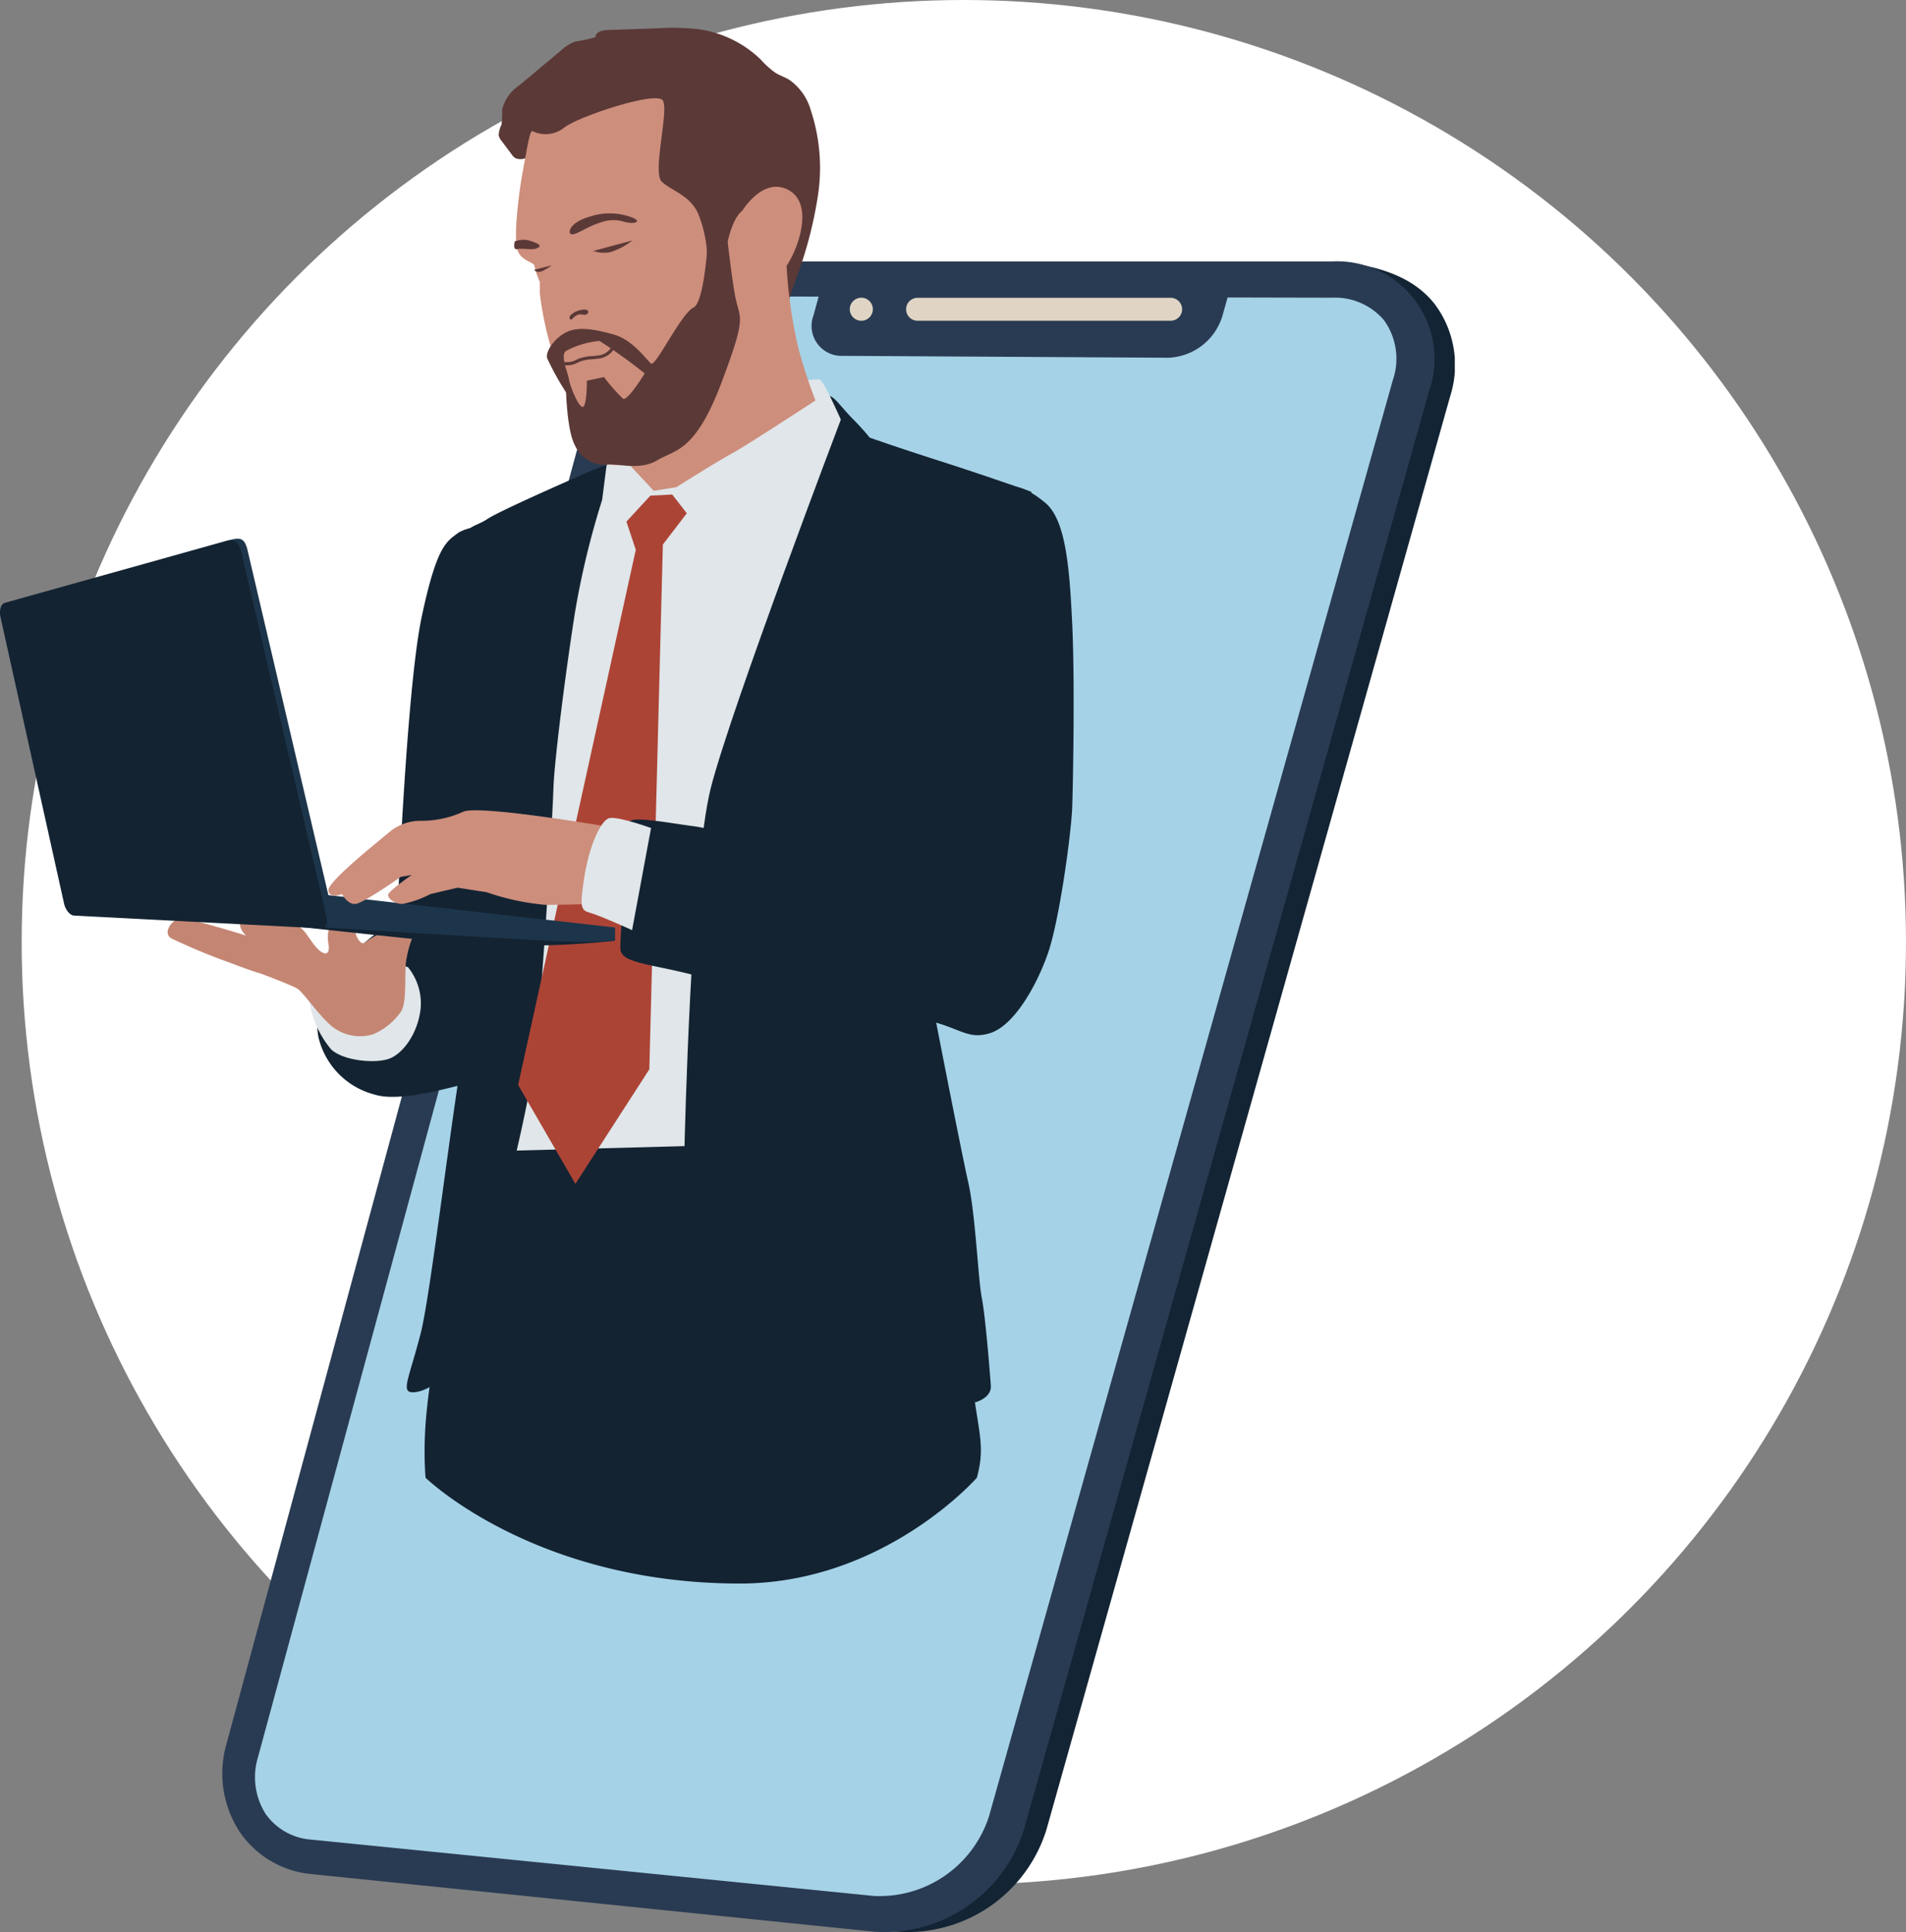 <svg xmlns="http://www.w3.org/2000/svg" xmlns:xlink="http://www.w3.org/1999/xlink" width="176" height="178.425" viewBox="0 0 176 178.425">
  <rect x="0" y="0" width="176" height="178.425" fill="#808080" stroke="none"/>
  <defs>
    <clipPath id="clip-path">
      <rect id="Rectangle_84" data-name="Rectangle 84" width="134.336" height="175.85" fill="none"/>
    </clipPath>
  </defs>
  <g id="Group_338" data-name="Group 338" transform="translate(-1561 -2006)">
    <circle id="Ellipse_87" data-name="Ellipse 87" cx="87" cy="87" r="87" transform="translate(1563 2006)" fill="#fff"/>
    <g id="Group_231" data-name="Group 231" transform="translate(1561 2008.575)">
      <g id="Group_230" data-name="Group 230" clip-path="url(#clip-path)">
        <path id="Path_1076" data-name="Path 1076" d="M248.288,289.584a10.576,10.576,0,0,0,10.622-7.354l37.152-132.121a6.06,6.06,0,0,0-.826-5.54,5.913,5.913,0,0,0-4.765-2.052l-9.614-.021-.495,1.774h0a5.415,5.415,0,0,1-4.929,3.771l-29.988-.174a2.754,2.754,0,0,1-2.691-3.722l.473-1.731-7.07-.015c-4.373-.009-9.058,3.71-10.254,8.116l-.237.874q-1.512-.472-3.046-.89l.246-.908c1.554-5.736,7.471-10.41,12.217-10.9h54.3c4.147.489,6.836,1.691,8.577,3.877a9.394,9.394,0,0,1,1.45,8.509L262.118,283.468a13.449,13.449,0,0,1-13.763,9.408l-51.756-5.3c-.189-.019-.377-.045-.562-.074,3.147-.891,6.354-1.568,9.576-2.195Z" transform="translate(-165.494 -117.085)" fill="#132434"/>
        <path id="Path_1077" data-name="Path 1077" d="M235.639,149.247H188.367s-9.348-1.235-12.7,7.761-34.925,127.351-34.925,127.351-4.9,9.616,17.462,11.642,43.005,4.187,43.005,4.187,7.794.752,11.851-13.711,35.806-128.233,35.806-128.233,4.41-9.7-13.229-9" transform="translate(-118.431 -125.946)" fill="#a5d2e7"/>
        <path id="Path_1078" data-name="Path 1078" d="M133.435,283.451a9.02,9.02,0,0,0,6.663,3.885l51.934,5.315a13.5,13.5,0,0,0,13.81-9.441l37.422-132.845a9.012,9.012,0,0,0-9.047-11.938H179.731c-5.777,0-11.714,4.69-13.273,10.446L132.206,275.307a9.835,9.835,0,0,0,1.229,8.144m1.694-6.973L169.5,149.8c1.2-4.422,5.9-8.154,10.29-8.144l7.094.015-.475,1.737a2.763,2.763,0,0,0,2.7,3.735l30.091.174a5.434,5.434,0,0,0,4.946-3.784l.5-1.78,9.647.021a5.934,5.934,0,0,1,4.781,2.059,6.082,6.082,0,0,1,.829,5.559l-37.28,132.577a10.613,10.613,0,0,1-10.659,7.38l-51.923-5.2a5.648,5.648,0,0,1-4.21-2.357,6.326,6.326,0,0,1-.7-5.312" transform="translate(-111.291 -116.86)" fill="#293b52"/>
        <path id="Path_1079" data-name="Path 1079" d="M538.085,162.09h23.372a1.058,1.058,0,0,0,0-2.117H538.085a1.058,1.058,0,0,0,0,2.117" transform="translate(-453.358 -135.049)" fill="#e0d4c5"/>
        <path id="Path_1080" data-name="Path 1080" d="M505.791,161a1.064,1.064,0,1,1-1.064-1.064A1.064,1.064,0,0,1,505.791,161" transform="translate(-425.193 -135.021)" fill="#e0d4c5"/>
        <path id="Path_1081" data-name="Path 1081" d="M295.846,8.979a9.484,9.484,0,0,0,.061-1.442,3.845,3.845,0,0,1,1.63-2.265L301.3,2.124a4.293,4.293,0,0,1,1.332-.858A16.69,16.69,0,0,0,304.542.86C304.5.4,305.119.221,305.579.2l4.736-.166a21.568,21.568,0,0,1,3.674.08,10.3,10.3,0,0,1,5.789,2.8,8.381,8.381,0,0,0,1.365,1.232c.406.252.868.4,1.278.646A5.14,5.14,0,0,1,324.409,7.6a16.943,16.943,0,0,1,.669,7.827,37.712,37.712,0,0,1-2,7.658c-.25.71-.507,1.418-.714,2.142a4.69,4.69,0,0,1-.527,1.663c-.3.374-.67.446-.909,0a14.782,14.782,0,0,1-1.321-3.543c-.2-.841-.45-1.851-1.272-2.118-.846-.275-1.653.439-2.355.986-.747.581-1.841,1.017-2.6.447a4.363,4.363,0,0,1-.93-1.554c-.773-1.418-2.519-1.993-3.581-3.21a5.725,5.725,0,0,1-1.249-3.388,21.923,21.923,0,0,1,.2-3.665c.039-.392.035-.867-.3-1.081a1.112,1.112,0,0,0-.883-.014l-8.557,2.278a1.258,1.258,0,0,1-.949,0,1.244,1.244,0,0,1-.344-.35l-.921-1.229a1.243,1.243,0,0,1-.275-.526,2.315,2.315,0,0,1,.242-.943" transform="translate(-249.542 0)" fill="#5b3937"/>
        <path id="Path_1082" data-name="Path 1082" d="M204.047,295.833a4.285,4.285,0,0,0-3,.417c-1.085.834-2,1.085-3.421,7.844s-2.253,27.87-2.253,27.87a20.932,20.932,0,0,0-3.922,3c-2.837,2.5-3.838,5.424-3.338,7.927a7.177,7.177,0,0,0,5.173,5.257c2.67.834,8.177-1.085,8.678-1s.834-6.759,1.419-14.853-2-26.368-2-26.368Z" transform="translate(-158.697 -249.654)" fill="#132332"/>
        <path id="Path_1083" data-name="Path 1083" d="M251.768,689.667s10.017,9.769,29.028,9.769c13.313,0,21.878-9.769,21.878-9.769.705-2.578.267-3.88-.173-6.954a17.455,17.455,0,0,0-1.571-5.341l-6.6-19.006-37.7.471s-2.984,12.409-3.77,17.593-1.414,8.639-1.1,13.195c0,.014,0,.028,0,.042" transform="translate(-212.471 -555.793)" fill="#132332"/>
        <path id="Path_1084" data-name="Path 1084" d="M400.215,227.049s-4.506-1.585-8.428-2.837-6.509-2.17-6.509-2.17-.668-.834-1.585-1.752-1.585-1.919-2.086-2.086v1a86.311,86.311,0,0,0-11.265,21.278c-4.005,11.682-7.927,20.777-8.928,28.871s2.754,23.781,6.091,30.791,8.344,8.428,13.351,8.761,13.518.167,13.518.167l.623,2.055s1.546-.386,1.463-1.554-.5-6.425-.834-8.094-.584-7.76-1.252-10.681-3.421-17.106-3.421-17.106l1.585-20.527Z" transform="translate(-304.967 -184.208)" fill="#132332"/>
        <path id="Path_1085" data-name="Path 1085" d="M317.942,212.071s-1.5-3.421-1.919-3.671-10.264,1.085-14.1,3-4.923,3.421-5.591,4.84-3.087,5.674-3.087,5.674-3.338,19.442-4.756,29.205-3.838,28.538-3.838,28.538l18.858-.5s.584-25.784,2.42-33.044,12.016-34.045,12.016-34.045" transform="translate(-240.3 -175.905)" fill="#e0e6e9"/>
        <path id="Path_1086" data-name="Path 1086" d="M258.1,259.492s-8.261,3.588-9.513,4.423-1.752.334-3.338,3-.751,6.509-.751,11.849a135.4,135.4,0,0,0,1.5,15.1s2.086,10.6.834,16.438-3.421,25.033-4.423,28.871-1.669,5.09-1,5.34,3.5-.5,5.007-4.506,5.758-20.026,6.509-26.2,1.669-22.279,1.752-24.949,1.168-11.1,2-16.355a76.54,76.54,0,0,1,2.5-10.347l.417-3.254Z" transform="translate(-203.577 -218.57)" fill="#132332"/>
        <path id="Path_1087" data-name="Path 1087" d="M191.973,549a5.31,5.31,0,0,1,1.168,3.838c-.25,2.253-1.585,4.089-2.837,4.59s-4.256.25-5.424-.834a8.978,8.978,0,0,1-2.086-5.174c.167-.918,4.256-3.838,4.256-3.838Z" transform="translate(-154.301 -462.271)" fill="#e0e6e9"/>
        <path id="Path_1088" data-name="Path 1088" d="M120.964,535.191a5.958,5.958,0,0,1-2.587,2.17,4.138,4.138,0,0,1-4.172-1c-1-.918-2.336-2.837-2.837-3.171s-3.421-1.419-3.421-1.419-.668-.167-2.837-1a54.742,54.742,0,0,1-5.424-2.253c-.834-.5.084-1.752.834-1.836s6.091,1.585,6.091,1.585a1.692,1.692,0,0,1-.584-1c0-.5,1-1,2-.417a3.481,3.481,0,0,1,1.752-.334,4.7,4.7,0,0,1,2.253,1.419c.5.667,1.085,1.669,1.669,1.919s.584-.417.5-.834-.167-1.919.668-2a1.665,1.665,0,0,1,1.836,1c.167.668.584,1.085.834.918a7.413,7.413,0,0,1,2.837-1.335c1.252-.167,1.752.25,1.585.834a10.72,10.72,0,0,0-.584,2.17c-.167,1.168.084,3.588-.417,4.589" transform="translate(-83.876 -444.453)" fill="#c48673"/>
        <path id="Path_1089" data-name="Path 1089" d="M333.457,69.582s-6.509,4.256-7.76,4.923-5.09,3.087-5.09,3.087l-2.086.334-2.253-2.42s-3,.417-3.922-1.085-1.335-3.922-1.669-4.84-1.335-3.922-1.752-5.257a31.128,31.128,0,0,1-.918-4.589V58.651a7.758,7.758,0,0,1-.5-1.5c0-.334-1.252-.417-1.585-1.5s.083-4.923.5-7.176.668-3.922.918-3.755a2.752,2.752,0,0,0,2.92-.334c1.252-1,8.511-3.421,9.1-2.5s-1,6.675-.084,7.51,2.587,1.252,3.338,2.92a11.458,11.458,0,0,1,.834,3.671l1.752-.334s.417-2.754,1.5-3.588c0,0,1.919-3.171,4.256-1.919s1,5.257-.167,7.009a44.5,44.5,0,0,0,1.085,7.593,48.069,48.069,0,0,0,1.585,4.84" transform="translate(-258.156 -35.182)" fill="#cd8e7c"/>
        <path id="Path_1090" data-name="Path 1090" d="M333.139,191.16l-.087-.094.048-.1a.2.2,0,0,1,.233-.1,1.558,1.558,0,0,0,.761-.074c.1-.035.191-.08.291-.127s.176-.083.266-.119a4.125,4.125,0,0,1,1.165-.215c.169-.014.339-.029.506-.053a1.644,1.644,0,0,0,1.27-.726l.26.126a1.912,1.912,0,0,1-1.489.886c-.173.025-.348.04-.523.055a3.844,3.844,0,0,0-1.084.2c-.084.033-.166.072-.248.111-.1.048-.206.1-.316.138a1.85,1.85,0,0,1-.82.1l-.026.017a.159.159,0,0,1-.088.025.18.18,0,0,1-.119-.045m-.007-.069.111-.036Zm.056-.153.068.09.075-.085a.106.106,0,0,0-.072-.027.133.133,0,0,0-.071.021" transform="translate(-281.163 -160.021)" fill="#5b3937"/>
        <path id="Path_1091" data-name="Path 1091" d="M342.637,110.74a3.316,3.316,0,0,0-2.06.047c-1.264.375-2.154,1.077-2.669,1.124s-.421-1.03,1.452-1.592a5.834,5.834,0,0,1,4.074.047c.938.379.14.655-.8.375" transform="translate(-285.035 -92.847)" fill="#5b3937"/>
        <path id="Path_1092" data-name="Path 1092" d="M304.805,125.8a2.143,2.143,0,0,1,1.608-.007c.983.328.749.515.375.656s-1.4-.047-1.733.047-.313-.313-.25-.7" transform="translate(-257.286 -106.072)" fill="#5b3937"/>
        <path id="Path_1093" data-name="Path 1093" d="M354.026,125.97a6.708,6.708,0,0,1-2.014,1.077,3.027,3.027,0,0,1-1.4-.047.584.584,0,0,0-.422,0" transform="translate(-295.627 -106.344)" fill="#5b3937"/>
        <path id="Path_1094" data-name="Path 1094" d="M318.162,140.7a6.3,6.3,0,0,1-.749.468c-.6.342-.89-.047-.89-.047" transform="translate(-267.209 -118.777)" fill="#5b3937"/>
        <path id="Path_1095" data-name="Path 1095" d="M338.273,167.111a1.787,1.787,0,0,1,.72-.14c.123,0,.267.032.317.145.067.152-.106.313-.271.33s-.33-.044-.5-.035a.972.972,0,0,0-.549.271c-.082.069-.249.305-.348.169-.238-.325.42-.655.626-.741" transform="translate(-284.999 -140.956)" fill="#5b3937"/>
        <path id="Path_1096" data-name="Path 1096" d="M321.319,276.562l-2.019.1-2.212,2.4.865,2.6L307.088,331.08l5.288,9.135,6.827-10.577,1.25-48.46,2.211-2.884Z" transform="translate(-259.244 -233.473)" fill="#ac4436"/>
        <path id="Path_1097" data-name="Path 1097" d="M162.532,522.312a79.519,79.519,0,0,1-16.417.048c-3.289-.274-20.863-2.225-20.863-2.225l5.842-1.275,28.571,2.549Z" transform="translate(-105.737 -438.022)" fill="#132332"/>
        <path id="Path_1098" data-name="Path 1098" d="M4.7,309.21a.6.6,0,0,1,.393-.4l19.941-5.926c.99-.268,1.47-.316,1.755,1.056l7.43,31.706,26.476,2.99v1.222s-1.328.106-3.505.106-23.776-1.37-23.776-1.37l-.218-.379-21.909-1.129c-.372-.019-.789-.519-.918-1.1L4.673,310.18a1.723,1.723,0,0,1,.024-.97" transform="translate(-3.897 -255.568)" fill="#1d354a"/>
        <path id="Path_1099" data-name="Path 1099" d="M6.837,338.3,29.7,339.485a.394.394,0,0,0,.235-.059l0,0c.228-.152.317-.559.2-1.053l-7.756-33.224a3.084,3.084,0,0,0-.376-1.129.99.99,0,0,0-1-.349L.474,309.413a.6.6,0,0,0-.394.4,1.723,1.723,0,0,0-.024.97L5.918,337.2c.129.579.547,1.08.918,1.1" transform="translate(0 -256.333)" fill="#132332"/>
        <path id="Path_1100" data-name="Path 1100" d="M401.261,272.415s-1.836.5-4.673,5.924-3.087,6.926-2.837,7.593-.5,1.085-.25,2.754-.083,1.419-.25,3.338.334,1.085-.083,2.92-.334.334-.334,3.588a17.121,17.121,0,0,1-.25,4.172c-.25,2-.751,2.169,0,2.921a1.451,1.451,0,0,1-1.669.417c-1.168-.334-1.085.167-2.086.167a24.936,24.936,0,0,1-5.424-.751,4,4,0,0,0-1.752-.334s-.918-1.752-2.5-1.335-2.253-.417-4.756-.751-5.924-1-5.924-.334-.918,10.514-.834,11.682,2.253,1.335,5.507,2.086,10.514,2.754,10.514,2.754,8.01.834,11.682,1.585,4.256,2,6.425,1.335,4.256-4.255,5.34-7.343,2.17-11.181,2.253-13.518.25-11.765,0-16.939-.584-9.6-2.5-11.181-3.421-2.086-5.591-.751" transform="translate(-310.352 -229.323)" fill="#132332"/>
        <path id="Path_1101" data-name="Path 1101" d="M218.947,472.343a18.422,18.422,0,0,0,1.335-4.589c0-1.419-.083-2.587-.083-2.587s-11.682-2-13.1-1.335a9.226,9.226,0,0,1-3.922.834,4.493,4.493,0,0,0-2.837,1c-.668.584-5.758,4.589-5.674,5.424s1.252.334,1.252.334.5,1,1.252.918,4.172-2.5,4.172-2.5l1-.167s-2.17,1.5-2.17,1.836.584.834,1.335.834a9.677,9.677,0,0,0,2.587-.918l2.5-.584,2.67.417a22.719,22.719,0,0,0,5.424,1.168c2,0,4.256-.084,4.256-.084" transform="translate(-164.335 -391.452)" fill="#cd8e7c"/>
        <path id="Path_1102" data-name="Path 1102" d="M351.11,469.142s-3-1.085-3.838-.918-1.919,2.754-2.336,5.507-.334,3,.584,3.254,3.838,1.586,3.838,1.586Z" transform="translate(-290.991 -395.26)" fill="#e0e6e9"/>
        <path id="Path_1103" data-name="Path 1103" d="M324.174,122.464a24.3,24.3,0,0,0,1.752,3.171s.084,3.588.834,4.923a2.961,2.961,0,0,0,2.92,1.752c1-.167,3,.584,4.673-.417s3.5-.751,5.924-7.176,1.669-5.758,1.252-8.011-1-7.76-1-7.76l-1.419,1s-.25,7.259-1.419,7.844-3.5,5.507-3.922,5.173-1.669-2.17-3.421-2.67-3.254-.751-4.339-.25-2,1.752-1.836,2.42m1.752-.667a8.039,8.039,0,0,1,3.087-.918,49.889,49.889,0,0,1,4.172,3s-1.586,2.587-2,2.337a15.6,15.6,0,0,1-1.752-2l-1.585.334s0,2.5-.417,2.42-1.168-2-1.252-2.587-.834-2.17-.25-2.587" transform="translate(-273.651 -91.972)" fill="#5b3937"/>
      </g>
    </g>
  </g>
</svg>
